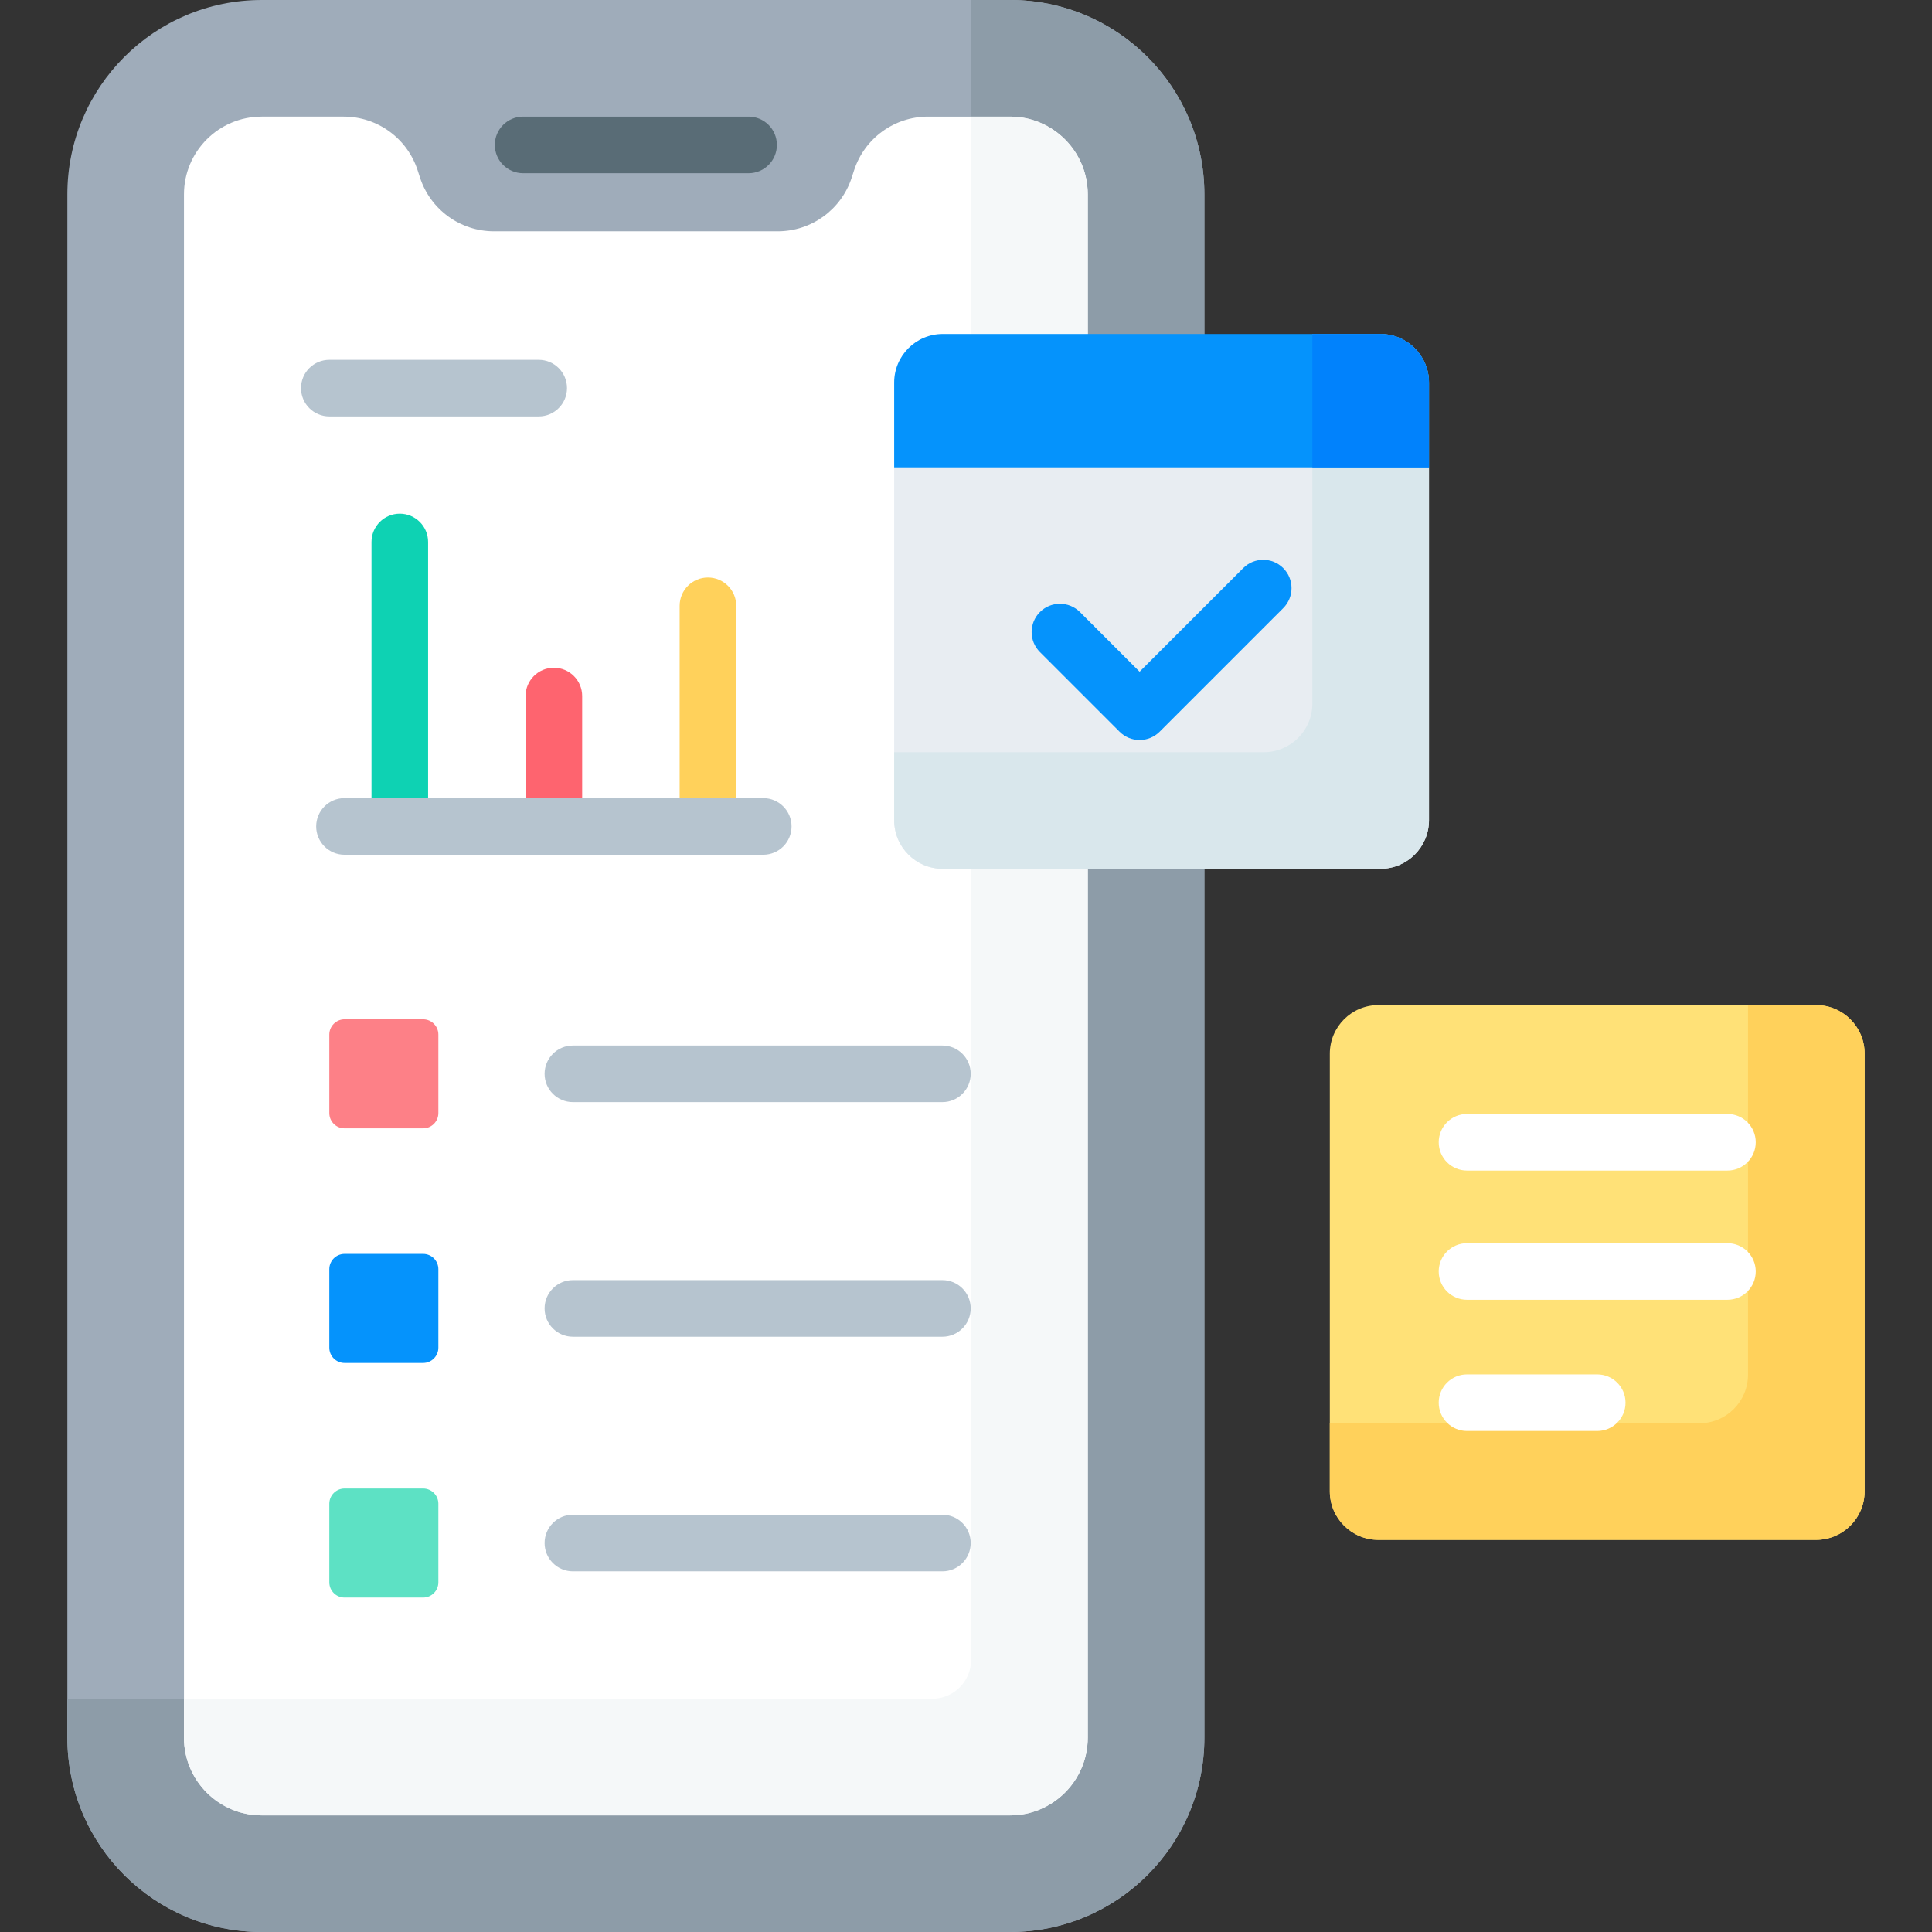 <svg id="Capa_1" enable-background="new 0 0 512 512" viewBox="0 0 512 512" xmlns="http://www.w3.org/2000/svg"><rect x="0" y="0" width="512" height="512" fill="#333333" stroke="none"/><g><g><g><g><g><path d="m267.661 512h-198.3c-28.448 0-51.509-23.061-51.509-51.509v-408.982c0-28.448 23.061-51.509 51.509-51.509h198.3c28.448 0 51.509 23.061 51.509 51.509v408.982c0 28.448-23.062 51.509-51.509 51.509z" fill="#9facba"/></g><path d="m267.661 0h-10.302v30.905h10.302c11.379 0 20.604 9.225 20.604 20.604v408.982c0 11.379-9.225 20.604-20.604 20.604h-198.3c-11.379 0-20.604-9.224-20.604-20.604v-10.302h-30.905v10.302c0 28.448 23.061 51.509 51.509 51.509h198.3c28.448 0 51.509-23.062 51.509-51.509v-408.982c0-28.448-23.061-51.509-51.509-51.509z" fill="#8d9ca8"/><g><path d="m267.661 30.905h-21.726c-8.926 0-16.837 5.748-19.595 14.237l-.623 1.916c-2.758 8.489-10.669 14.237-19.595 14.237h-75.22c-8.926 0-16.837-5.748-19.595-14.237l-.623-1.917c-2.758-8.489-10.669-14.237-19.595-14.237h-21.728c-11.379 0-20.604 9.225-20.604 20.604v408.982c0 11.379 9.225 20.604 20.604 20.604h198.3c11.379 0 20.604-9.225 20.604-20.604v-408.981c-.001-11.379-9.225-20.604-20.604-20.604z" fill="#fff"/></g><g><path d="m267.661 30.905h-10.302v408.982c0 5.69-4.612 10.302-10.302 10.302h-198.3v10.302c0 11.379 9.225 20.604 20.604 20.604h198.3c11.379 0 20.604-9.225 20.604-20.604v-408.982c-.001-11.379-9.225-20.604-20.604-20.604z" fill="#f5f8f9"/></g></g><g><g><path d="m112.128 299.022h-20.812c-2.234 0-4.044-1.811-4.044-4.044v-20.811c0-2.234 1.811-4.044 4.044-4.044h20.811c2.234 0 4.044 1.811 4.044 4.044v20.811c.001 2.233-1.81 4.044-4.043 4.044z" fill="#fd8087"/></g><g><path d="m112.128 361.195h-20.812c-2.234 0-4.044-1.811-4.044-4.044v-20.811c0-2.234 1.811-4.044 4.044-4.044h20.811c2.234 0 4.044 1.811 4.044 4.044v20.811c.001 2.233-1.81 4.044-4.043 4.044z" fill="#0593fc"/></g><g><path d="m112.128 423.368h-20.812c-2.234 0-4.044-1.811-4.044-4.044v-20.811c0-2.234 1.811-4.044 4.044-4.044h20.811c2.234 0 4.044 1.811 4.044 4.044v20.811c.001 2.234-1.81 4.044-4.043 4.044z" fill="#5de1c4"/></g></g><g><g><path d="m377.698 122.844h-139.732l-1 1v93.523c0 7.112 5.765 12.877 12.877 12.877h115.977c7.112 0 12.877-5.765 12.877-12.877v-93.523z" fill="#e8edf2"/></g><g><path d="m365.82 88.513h-18.028v97.949c0 7.112-5.765 12.877-12.877 12.877h-97.949v18.028c0 7.112 5.765 12.877 12.877 12.877h115.977c7.112 0 12.877-5.765 12.877-12.877v-115.977c.001-7.112-5.765-12.877-12.877-12.877z" fill="#d9e7ec"/></g><g><path d="m365.82 88.513h-115.977c-7.112 0-12.877 5.765-12.877 12.877v22.454h141.732v-22.454c0-7.112-5.766-12.877-12.878-12.877z" fill="#0593fc"/></g><g><path d="m365.82 88.513h-18.028v35.331h30.905v-22.454c.001-7.112-5.765-12.877-12.877-12.877z" fill="#0182fc"/></g></g><g><g><path d="m481.271 408.085h-115.977c-7.112 0-12.877-5.765-12.877-12.877v-115.978c0-7.112 5.765-12.877 12.877-12.877h115.977c7.112 0 12.877 5.765 12.877 12.877v115.977c0 7.112-5.765 12.878-12.877 12.878z" fill="#ffe177"/></g><g><path d="m481.271 266.353h-18.028v97.949c0 7.112-5.765 12.877-12.877 12.877h-97.949v18.028c0 7.112 5.765 12.877 12.877 12.877h115.977c7.112 0 12.877-5.765 12.877-12.877v-115.977c0-7.112-5.765-12.877-12.877-12.877z" fill="#ffd15b"/></g></g></g></g><g><g><path d="m198.386 45.905h-59.75c-4.142 0-7.5-3.357-7.5-7.5s3.358-7.5 7.5-7.5h59.75c4.142 0 7.5 3.357 7.5 7.5s-3.358 7.5-7.5 7.5z" fill="#596c76"/></g><g><path d="m249.75 292.072h-97.924c-4.142 0-7.5-3.357-7.5-7.5s3.358-7.5 7.5-7.5h97.924c4.142 0 7.5 3.357 7.5 7.5s-3.358 7.5-7.5 7.5z" fill="#b6c4cf"/></g><g><path d="m249.75 354.245h-97.924c-4.142 0-7.5-3.357-7.5-7.5s3.358-7.5 7.5-7.5h97.924c4.142 0 7.5 3.357 7.5 7.5s-3.358 7.5-7.5 7.5z" fill="#b6c4cf"/></g><g><path d="m249.75 416.419h-97.924c-4.142 0-7.5-3.357-7.5-7.5s3.358-7.5 7.5-7.5h97.924c4.142 0 7.5 3.357 7.5 7.5s-3.358 7.5-7.5 7.5z" fill="#b6c4cf"/></g><g><g><path d="m302.008 196.115c-1.989 0-3.897-.79-5.303-2.196l-21.112-21.112c-2.929-2.93-2.929-7.678 0-10.607 2.929-2.928 7.678-2.928 10.606 0l15.809 15.81 27.457-27.457c2.929-2.928 7.678-2.928 10.606 0 2.929 2.93 2.929 7.678 0 10.607l-32.76 32.76c-1.406 1.405-3.314 2.195-5.303 2.195z" fill="#0593fc"/></g></g><g><g><g><g><path d="m113.451 212.512v-68.885c0-4.143-3.358-7.5-7.5-7.5s-7.5 3.357-7.5 7.5v68.885z" fill="#0ed2b3"/></g><g><path d="m154.282 212.512v-28.053c0-4.143-3.358-7.5-7.5-7.5s-7.5 3.357-7.5 7.5v28.053z" fill="#fe646f"/></g><g><path d="m195.113 212.512v-51.966c0-4.143-3.358-7.5-7.5-7.5s-7.5 3.357-7.5 7.5v51.966z" fill="#ffd15b"/></g></g></g></g><g><path d="m142.762 110.357h-55.49c-4.142 0-7.5-3.357-7.5-7.5s3.358-7.5 7.5-7.5h55.49c4.142 0 7.5 3.357 7.5 7.5s-3.358 7.5-7.5 7.5z" fill="#b6c4cf"/></g><g><g><g><path d="m457.791 310.211h-69.016c-4.142 0-7.5-3.357-7.5-7.5s3.358-7.5 7.5-7.5h69.016c4.142 0 7.5 3.357 7.5 7.5s-3.358 7.5-7.5 7.5z" fill="#fff"/></g></g><g><g><path d="m457.791 344.456h-69.016c-4.142 0-7.5-3.357-7.5-7.5s3.358-7.5 7.5-7.5h69.016c4.142 0 7.5 3.357 7.5 7.5s-3.358 7.5-7.5 7.5z" fill="#fff"/></g></g><g><g><path d="m423.282 379.227h-34.508c-4.142 0-7.5-3.357-7.5-7.5s3.358-7.5 7.5-7.5h34.508c4.142 0 7.5 3.357 7.5 7.5s-3.358 7.5-7.5 7.5z" fill="#fff"/></g></g></g></g><g><path d="m202.271 226.512h-110.979c-4.142 0-7.5-3.357-7.5-7.5s3.358-7.5 7.5-7.5h110.979c4.142 0 7.5 3.357 7.5 7.5s-3.357 7.5-7.5 7.5z" fill="#b6c4cf"/></g></g><g/><g/><g/><g/><g/><g/><g/><g/><g/><g/><g/><g/><g/><g/><g/></svg>